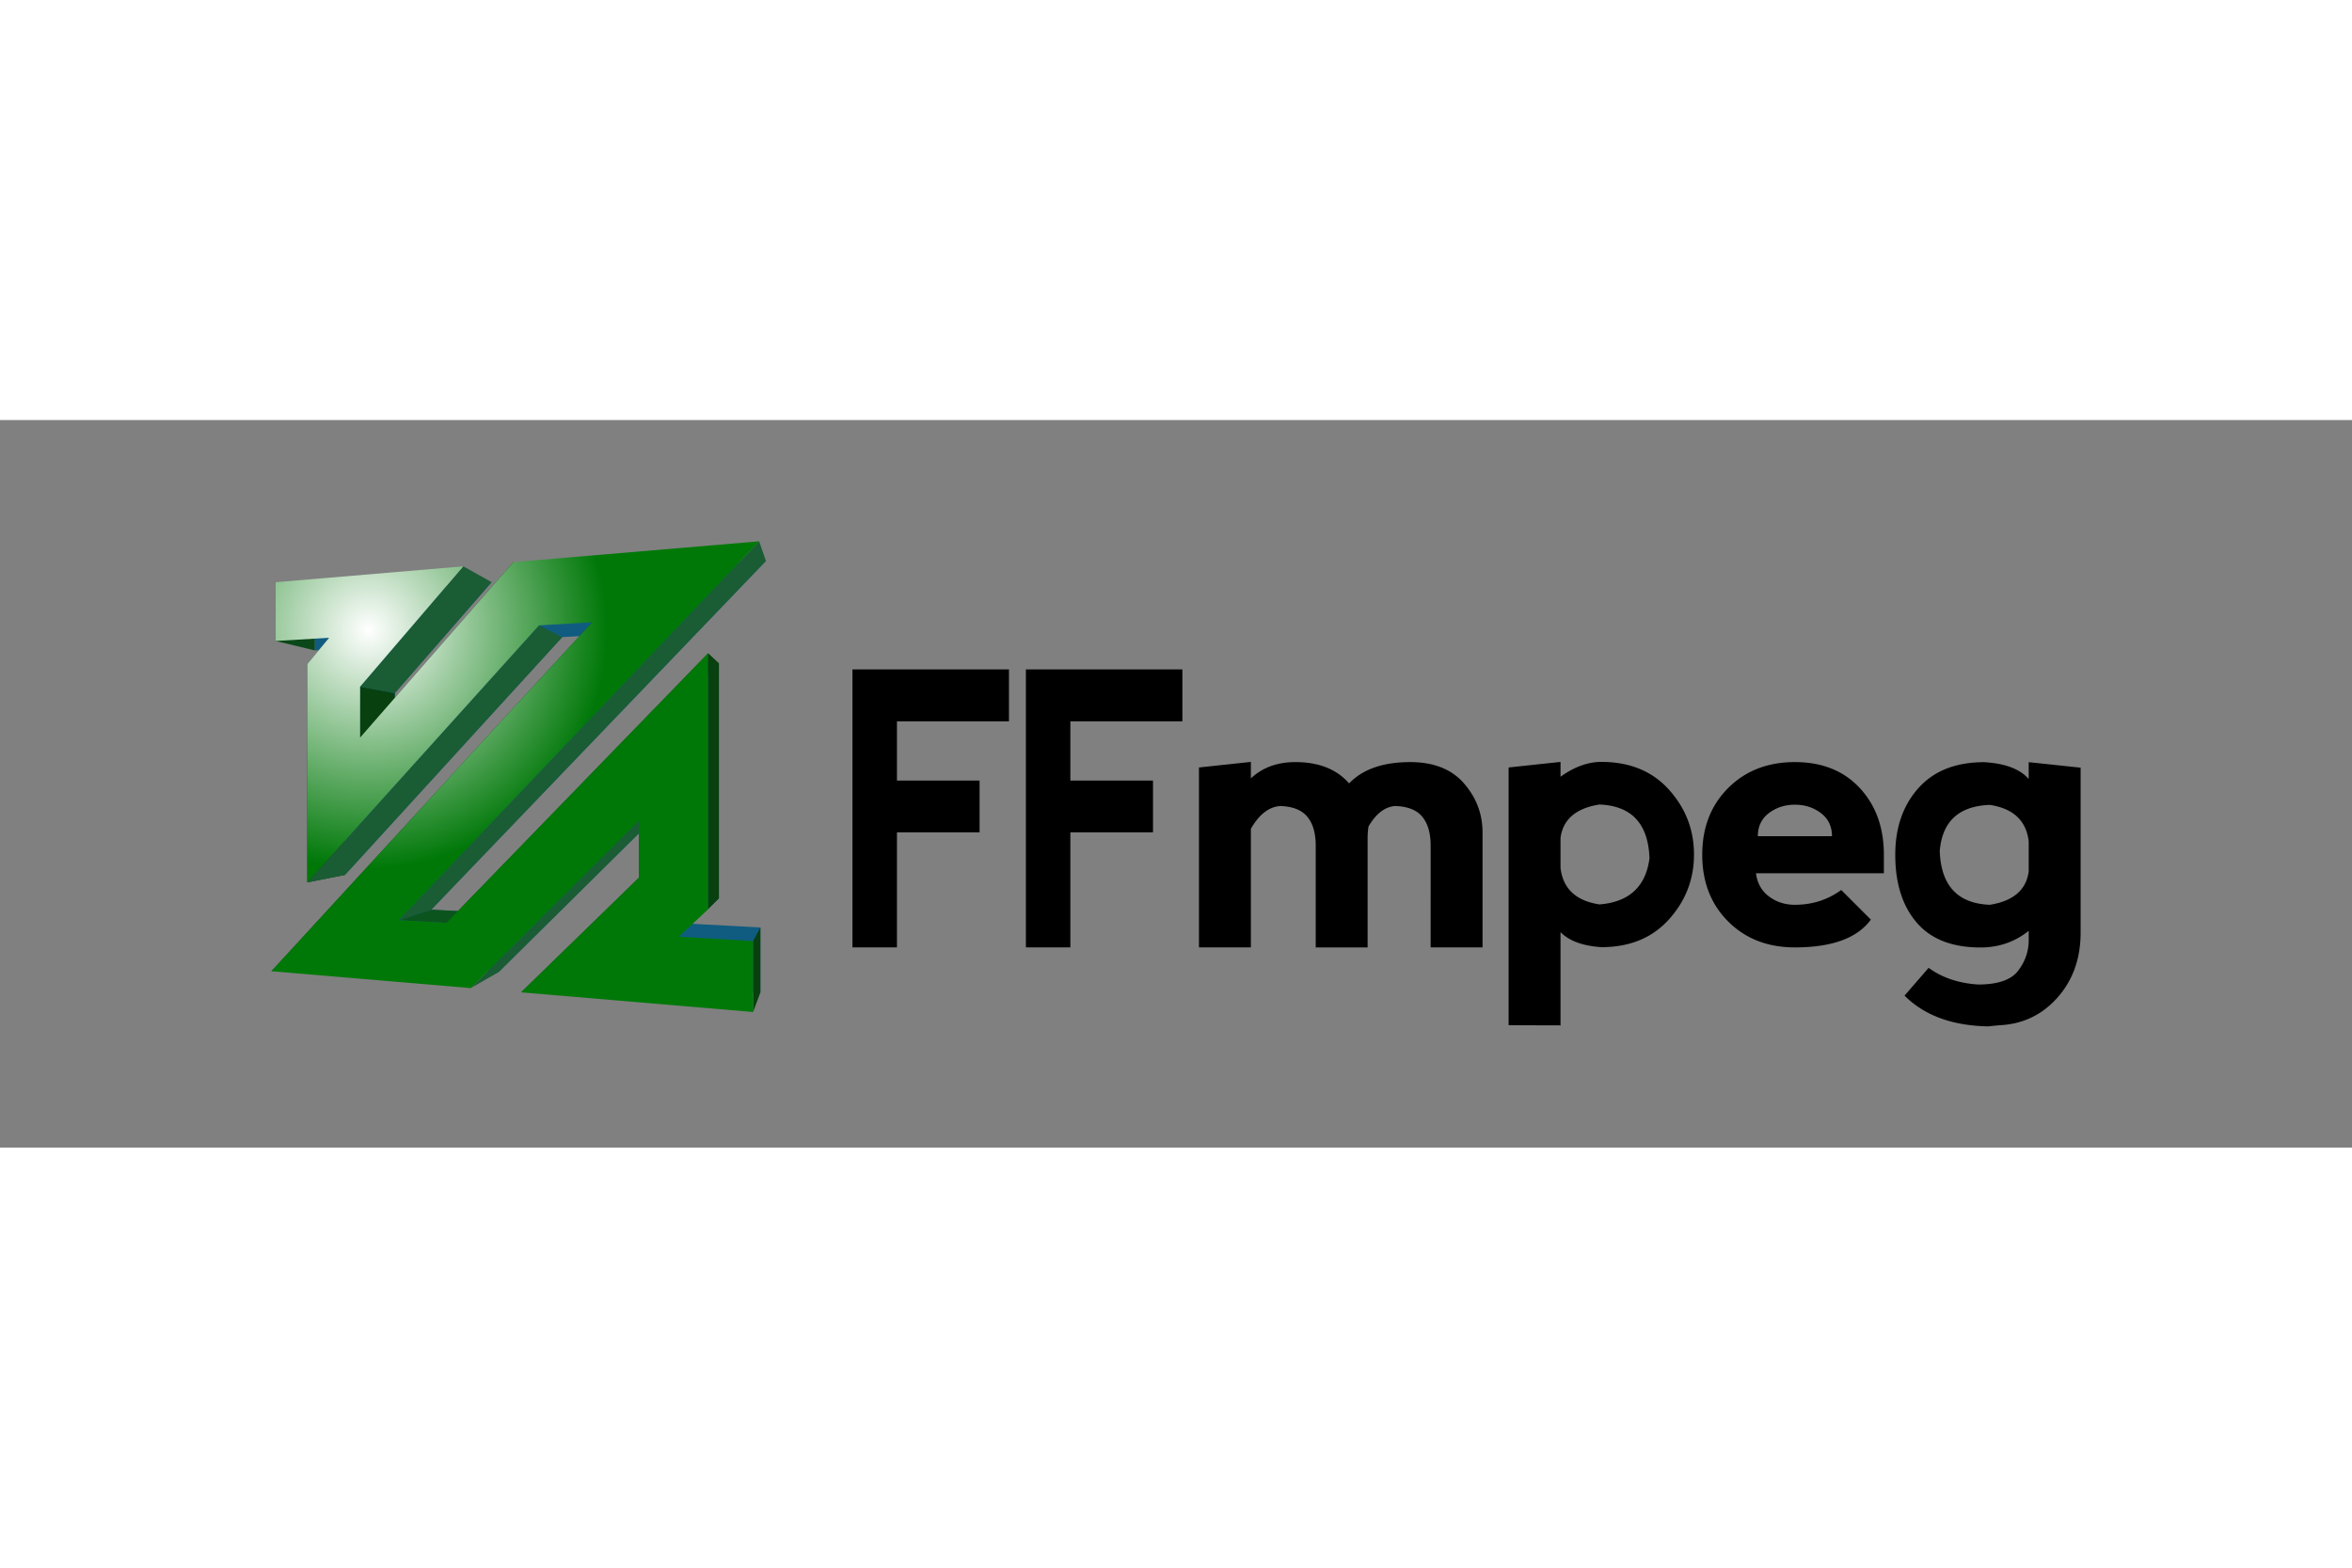 <svg xmlns="http://www.w3.org/2000/svg" height="800" width="1200" viewBox="-33.666 -15.047 291.776 90.28"><rect x="-33.666" y="-15.047" width="291.776" height="90.28" fill="#808080" stroke="none"/><defs><radialGradient r="29.58" gradientTransform="matrix(1 0 0 -1 134.446 453.733)" cx="-122.394" cy="442.723" gradientUnits="userSpaceOnUse" id="a"><stop offset="0" stop-color="#fff"/><stop offset="1" stop-color="#007808"/></radialGradient></defs><path fill="#0b4819" d="M5.402 6.763v6.778L.511 12.364V5.078zm3.728 9.452v25.178l-4.675.924V15.226z"/><path fill="#105c80" d="M15.306 24.71l17.82-20.093 28.225-2.185-41.517 43.274 5.527.291 30.155-30.843v29.151l-3.35 3.149 8.496.459v8.068l-26.65-2.064 13.585-13.179v-6.495L28.175 53.465 4.919 51.667 42.222 11.55l-6.139.332L9.13 41.393V16.215l2.553-3.014-6.281.34V6.763l21.919-1.697-12.015 13.78z"/><path fill="#0b4819" d="M11.683 13.201L9.13 16.215l-4.675-.989 2.704-3.255z"/><path fill="#084010" d="M15.306 24.71l-4.302-.352v-6.319l4.302.807z"/><path fill="#0c541e" d="M25.361 45.997l-3.647 1.349-5.894-.34 4.014-1.3z"/><path fill="#1a5c34" d="M15.306 18.846l-4.302-.807L23.808 3.106l3.513 1.96z"/><path fill="#0b4819" d="M33.126 4.617L15.306 24.71l-4.302-.352L30.022 2.58z"/><path fill="#1a5c34" d="M9.13 41.393l-4.675.924 28.74-31.885 2.888 1.45z"/><path fill="#0b4819" d="M42.222 11.55L4.919 51.667 0 53.344l39.798-43.302z"/><path fill="#1a5c34" d="M28.175 53.465l-3.454 1.972 20.876-20.76 2-.434z"/><path fill="#0b4819" d="M47.597 34.243v6.495l-2 .999v-7.06z"/><path fill="#0b4819" d="M47.597 40.738L34.012 53.917l-3.039 2.048 14.624-14.228z"/><path fill="#13802d" d="M52.166 47.454l3.35-3.149-1.348 1.343-3.63 3.411z"/><path fill="#0b4819" d="M55.516 15.154L25.361 45.997l-3.647 1.349L54.168 13.9z"/><path fill="#084010" d="M55.516 44.305l-1.348 1.343V13.9l1.348 1.254zm5.146 11.676l-.903 2.422v-8.799l.903-1.691z"/><path fill="#1a5c34" d="M19.834 45.706l-4.014 1.3L60.507 0l.844 2.432z"/><path fill="url(#a)" d="M11.004 24.358L30.022 2.58 60.507 0 15.82 47.006l5.894.34L54.168 13.9v31.748l-3.63 3.411 9.221.545v8.799l-28.786-2.438 14.624-14.228v-7.06l-20.876 20.76L0 53.344l39.798-43.302-6.603.39-28.74 31.885V15.226l2.704-3.255-6.648.393V5.078l23.297-1.972-12.804 14.933z"/><path d="M87.855 36.106H77.605v14.278H72.085v.003-34.49h19.414v6.438H77.605v7.356h10.25zm21.514 0H99.117v14.278h-5.517v.003-34.49h19.414v6.438H99.117v7.356h10.252zm12.141-.434V50.387h-6.438V28.062l6.438-.691v2.046c1.441-1.353 3.28-2.022 5.517-2.022 2.912 0 5.135.882 6.668 2.645 1.687-1.763 4.215-2.645 7.587-2.645 2.912 0 5.135.882 6.668 2.645 1.533 1.766 2.3 3.793 2.3 6.093V50.387h-6.438V37.741c0-1.533-.345-2.721-1.036-3.563-.691-.84-1.808-1.284-3.356-1.334-1.271.091-2.375.934-3.312 2.53a9.213 9.213 0 00-.115 1.452v13.567h-6.438v-12.646c0-1.533-.345-2.721-1.036-3.563-.691-.84-1.802-1.287-3.351-1.337-1.41.089-2.629 1.031-3.657 2.825zm31.976 24.371V28.062l6.438-.691v1.839c1.716-1.23 3.404-1.839 5.059-1.839 3.526 0 6.323 1.146 8.392 3.445 2.069 2.302 3.105 4.981 3.105 8.047 0 3.066-1.036 5.747-3.105 8.047-2.069 2.299-4.866 3.448-8.392 3.448-2.3-.157-3.984-.774-5.059-1.863v11.566zm6.438-23.244v3.728c.306 2.571 1.915 4.086 4.829 4.526 3.678-.29 5.747-2.2 6.208-5.724-.154-4.295-2.224-6.514-6.208-6.671-2.914.46-4.523 1.842-4.829 4.141zm17.58 2.09c0-3.372 1.073-6.135 3.218-8.277 2.145-2.145 4.905-3.218 8.277-3.218 3.372 0 6.053 1.073 8.047 3.218 1.993 2.143 2.99 4.905 2.99 8.277v2.3H184.172c.154 1.227.691 2.184 1.609 2.875.918.691 1.994 1.036 3.218 1.036 2.145 0 4.063-.61 5.747-1.836l3.678 3.675c-1.687 2.3-4.829 3.448-9.428 3.448-3.372 0-6.132-1.073-8.277-3.218-2.145-2.145-3.215-4.905-3.215-8.28zm14.715-5.172c-.921-.691-1.993-1.036-3.218-1.036-1.224 0-2.3.345-3.218 1.036-.918.691-1.379 1.648-1.379 2.875h9.198c-.005-1.227-.466-2.184-1.384-2.875zm32.224-5.632V48.548c0 3.218-.957 5.91-2.875 8.07-1.917 2.161-4.33 3.304-7.244 3.43l-1.379.139c-4.445-.091-7.895-1.363-10.346-3.817l2.99-3.448c1.687 1.23 3.733 1.915 6.14 2.069 2.454 0 4.112-.576 4.976-1.724.869-1.146 1.3-2.415 1.3-3.791v-1.149c-1.716 1.379-3.71 2.069-5.978 2.069-3.526 0-6.169-1.036-7.932-3.105-1.763-2.069-2.645-4.866-2.645-8.392 0-3.372.958-6.135 2.875-8.277 1.918-2.145 4.636-3.218 8.162-3.218 2.606.157 4.445.85 5.517 2.093v-2.093zm-6.438 12.873v-3.725c-.306-2.572-1.915-4.086-4.829-4.526-3.833.139-5.902 2.046-6.208 5.724.154 4.295 2.224 6.514 6.208 6.671 2.914-.463 4.523-1.844 4.829-4.144z"/></svg>